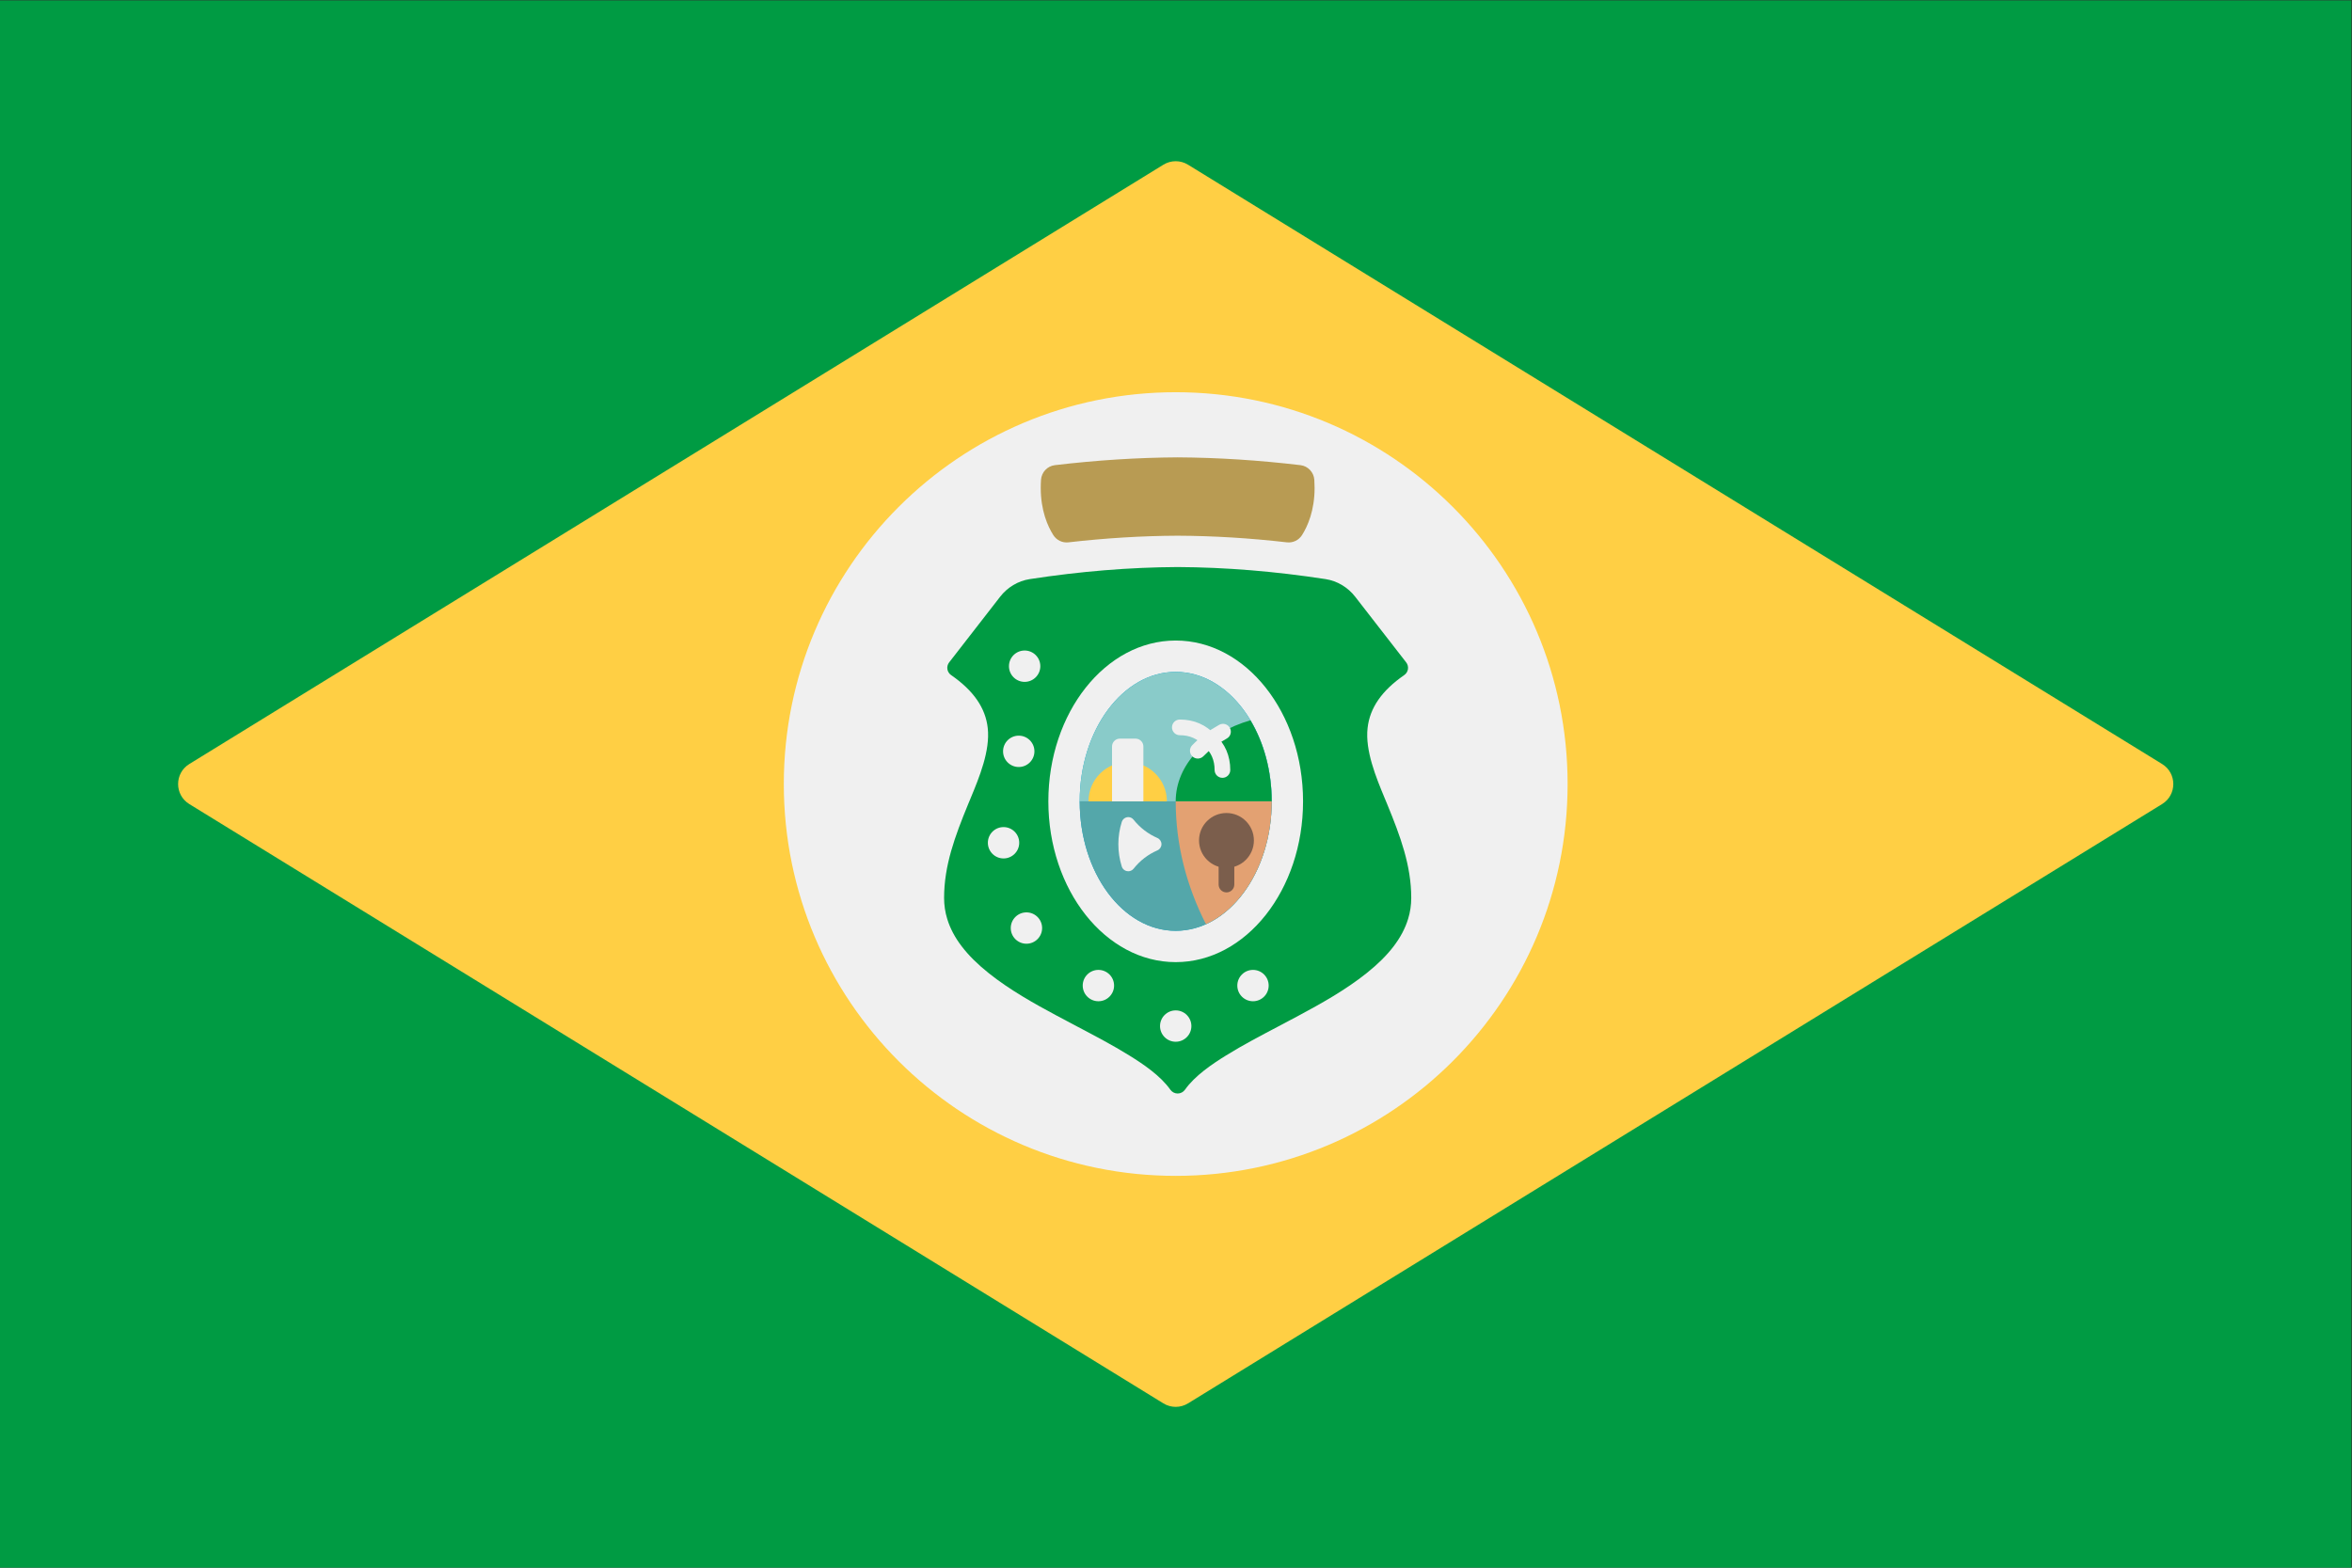 <?xml version="1.0" encoding="UTF-8" standalone="no"?>
<!-- Created with Inkscape (http://www.inkscape.org/) -->

<svg
   version="1.1"
   id="svg2"
   xml:space="preserve"
   width="400"
   height="266.667"
   viewBox="0 0 400 266.667"
   sodipodi:docname="07-ceara.ai"
   xmlns:inkscape="http://www.inkscape.org/namespaces/inkscape"
   xmlns:sodipodi="http://sodipodi.sourceforge.net/DTD/sodipodi-0.dtd"
   xmlns="http://www.w3.org/2000/svg"
   xmlns:svg="http://www.w3.org/2000/svg"><rect x="0" y="0" width="400" height="266.667" fill="#333333" stroke="none"/><defs
     id="defs6"><clipPath
       clipPathUnits="userSpaceOnUse"
       id="clipPath18"><path
         d="M 0,200 H 300 V 0 H 0 Z"
         id="path16" /></clipPath></defs><sodipodi:namedview
     id="namedview4"
     pagecolor="#ffffff"
     bordercolor="#666666"
     borderopacity="1.0"
     inkscape:pageshadow="2"
     inkscape:pageopacity="0.0"
     inkscape:pagecheckerboard="0" /><g
     id="g8"
     inkscape:groupmode="layer"
     inkscape:label="07-ceara"
     transform="matrix(1.333,0,0,-1.333,0,266.667)"><path
       d="M 0,0 H 300 V 200 H 0 Z"
       style="fill:#009b43;fill-opacity:1;fill-rule:nonzero;stroke:none"
       id="path10" /><g
       id="g12"><g
         id="g14"
         clip-path="url(#clipPath18)"><g
           id="g20"
           transform="translate(148.428,20.968)"><path
             d="m 0,0 -124.276,76.478 c -1.904,1.17 -1.904,3.938 0,5.109 L 0,158.064 c 0.964,0.594 2.181,0.594 3.145,0 L 127.421,81.587 c 1.903,-1.171 1.903,-3.939 0,-5.109 L 3.145,0 C 2.181,-0.594 0.964,-0.594 0,0"
             style="fill:#ffcf44;fill-opacity:1;fill-rule:nonzero;stroke:none"
             id="path22" /></g><g
           id="g24"
           transform="translate(200,100)"><path
             d="m 0,0 c 0,-27.614 -22.386,-50 -50,-50 -27.614,0 -50,22.386 -50,50 0,27.614 22.386,50 50,50 C -22.386,50 0,27.614 0,0"
             style="fill:#f0f0f0;fill-opacity:1;fill-rule:nonzero;stroke:none"
             id="path26" /></g><g
           id="g28"
           transform="translate(176.99,97.41)"><path
             d="m 0,0 -0.32,0.77 c -1.12,2.7 -2.51,6.07 -2.19,8.96 0.28,2.57 1.81,4.78 4.67,6.76 0.26,0.18 0.43,0.45 0.48,0.76 0.049,0.31 -0.04,0.63 -0.23,0.87 l -6.5,8.37 c -0.931,1.2 -2.28,2.02 -3.78,2.25 -6.43,0.99 -12.771,1.51 -18.87,1.54 -6.1,-0.03 -12.44,-0.55 -18.87,-1.54 -1.5,-0.23 -2.85,-1.05 -3.78,-2.25 l -6.5,-8.37 c -0.19,-0.24 -0.28,-0.56 -0.23,-0.87 0.05,-0.31 0.22,-0.58 0.48,-0.76 2.86,-1.98 4.39,-4.19 4.67,-6.76 0.32,-2.89 -1.07,-6.26 -2.19,-8.96 L -53.48,0 c -1.68,-4.09 -3.06,-7.811 -3.06,-11.94 0,-0.911 0.13,-1.81 0.4,-2.68 0.73,-2.401 2.46,-4.66 5.28,-6.91 2.71,-2.17 5.9,-3.94 8.68,-5.43 0.85,-0.46 1.71,-0.92 2.58,-1.37 2.22,-1.17 4.52,-2.37 6.68,-3.71 1.78,-1.101 3.99,-2.59 5.25,-4.38 0.22,-0.3 0.56,-0.48 0.93,-0.48 0.37,0 0.71,0.18 0.929,0.48 1.261,1.79 3.471,3.279 5.25,4.38 2.161,1.34 4.46,2.54 6.681,3.71 0.87,0.45 1.73,0.91 2.58,1.37 2.779,1.49 5.97,3.26 8.68,5.43 2.82,2.25 4.55,4.509 5.28,6.91 0.27,0.87 0.4,1.769 0.4,2.68 C 3.06,-7.811 1.68,-4.09 0,0"
             style="fill:#009b43;fill-opacity:1;fill-rule:nonzero;stroke:none"
             id="path30" /></g><g
           id="g32"
           transform="translate(150,79.273)"><path
             d="m 0,0 c -7.856,0 -14.248,8.309 -14.248,18.521 0,10.211 6.392,18.519 14.248,18.519 7.855,0 14.247,-8.308 14.247,-18.519 C 14.247,8.309 7.855,0 0,0"
             style="fill:#00a2ce;fill-opacity:1;fill-rule:nonzero;stroke:none"
             id="path34" /></g><g
           id="g36"
           transform="translate(150,114.314)"><path
             d="m 0,0 c -6.753,0 -12.248,-7.411 -12.248,-16.52 0,-9.109 5.495,-16.52 12.248,-16.52 6.753,0 12.247,7.411 12.247,16.52 C 12.247,-7.411 6.753,0 0,0 m 0,-37.04 c -8.959,0 -16.248,9.205 -16.248,20.52 C -16.248,-5.205 -8.959,4 0,4 8.959,4 16.247,-5.205 16.247,-16.52 16.247,-27.835 8.959,-37.04 0,-37.04"
             style="fill:#f0f0f0;fill-opacity:1;fill-rule:nonzero;stroke:none"
             id="path38" /></g><g
           id="g40"
           transform="translate(167.685,138.824)"><path
             d="M 0,0 C -0.066,0.962 -0.808,1.755 -1.765,1.868 -7.052,2.493 -12.292,2.834 -17.435,2.864 -22.577,2.834 -27.817,2.493 -33.104,1.868 -34.062,1.755 -34.803,0.962 -34.869,0 c -0.025,-0.356 -0.035,-0.701 -0.035,-1.034 0,-2.915 0.899,-4.907 1.601,-6.019 0.415,-0.656 1.159,-1.017 1.931,-0.929 4.732,0.543 9.399,0.828 13.937,0.847 4.539,-0.019 9.206,-0.304 13.938,-0.847 0.771,-0.088 1.516,0.273 1.931,0.929 0.702,1.112 1.601,3.104 1.601,6.019 C 0.035,-0.701 0.024,-0.356 0,0"
             style="fill:#b89b53;fill-opacity:1;fill-rule:nonzero;stroke:none"
             id="path42" /></g><g
           id="g44"
           transform="translate(137.75,97.79)"><path
             d="M 0,0 C 0,-9.11 5.5,-16.521 12.25,-16.521 19,-16.521 24.5,-9.11 24.5,0 Z"
             style="fill:#54a7aa;fill-opacity:1;fill-rule:nonzero;stroke:none"
             id="path46" /></g><g
           id="g48"
           transform="translate(150,114.31)"><path
             d="M 0,0 C -6.75,0 -12.25,-7.41 -12.25,-16.52 H 0 12.25 C 12.25,-7.41 6.75,0 0,0"
             style="fill:#89cbc9;fill-opacity:1;fill-rule:nonzero;stroke:none"
             id="path50" /></g><g
           id="g52"
           transform="translate(150,97.793)"><path
             d="m 0,0 h 12.247 v 0.001 c 0,3.915 -1.019,7.51 -2.713,10.344 C 3.961,8.721 0,4.701 0,0"
             style="fill:#009b43;fill-opacity:1;fill-rule:nonzero;stroke:none"
             id="path54" /></g><g
           id="g56"
           transform="translate(153.855,82.125)"><path
             d="M 0,0 C 4.868,2.185 8.393,8.377 8.393,15.668 H -3.854 C -3.854,10.154 -2.484,4.876 0,0"
             style="fill:#e3a172;fill-opacity:1;fill-rule:nonzero;stroke:none"
             id="path58" /></g><g
           id="g60"
           transform="translate(143.876,102.794)"><path
             d="M 0,0 C -2.761,0 -5,-2.239 -5,-5 H 5 C 5,-2.239 2.761,0 0,0"
             style="fill:#ffcf44;fill-opacity:1;fill-rule:nonzero;stroke:none"
             id="path62" /></g><g
           id="g64"
           transform="translate(145.876,97.794)"><path
             d="m 0,0 h -4 v 7 c 0,0.552 0.448,1 1,1 h 2 C -0.448,8 0,7.552 0,7 Z"
             style="fill:#f0f0f0;fill-opacity:1;fill-rule:nonzero;stroke:none"
             id="path66" /></g><g
           id="g68"
           transform="translate(143.946,88.87)"><path
             d="m 0,0 c -0.135,0 -0.274,0.032 -0.394,0.093 -0.209,0.105 -0.365,0.29 -0.434,0.512 -0.289,0.924 -0.435,1.883 -0.435,2.851 0,0.974 0.148,1.935 0.441,2.855 0.097,0.303 0.352,0.528 0.664,0.585 0.053,0.01 0.105,0.015 0.157,0.015 0.259,0 0.508,-0.117 0.673,-0.323 C 1.5,5.553 2.524,4.766 3.718,4.246 4.033,4.109 4.237,3.799 4.237,3.456 4.237,3.113 4.033,2.803 3.718,2.666 2.527,2.148 1.507,1.364 0.687,0.335 0.646,0.283 0.599,0.236 0.547,0.195 0.395,0.075 0.194,0 0,0"
             style="fill:#f0f0f0;fill-opacity:1;fill-rule:nonzero;stroke:none"
             id="path70" /></g><g
           id="g72"
           transform="translate(152.82,103.251)"><path
             d="m 0,0 c -0.251,0 -0.502,0.094 -0.696,0.282 -0.397,0.384 -0.407,1.017 -0.022,1.414 0.533,0.551 1.061,1.02 1.61,1.435 C 1.414,3.525 2.016,3.909 2.729,4.307 3.214,4.575 3.822,4.4 4.09,3.919 4.358,3.436 4.185,2.827 3.702,2.559 3.068,2.207 2.544,1.872 2.096,1.534 1.631,1.183 1.18,0.78 0.718,0.304 0.522,0.102 0.261,0 0,0"
             style="fill:#f0f0f0;fill-opacity:1;fill-rule:nonzero;stroke:none"
             id="path74" /></g><g
           id="g76"
           transform="translate(155.962,100.793)"><path
             d="m 0,0 c -0.553,0 -1,0.448 -1,1 0,1.245 -0.432,2.243 -1.32,3.052 -0.875,0.955 -1.873,1.386 -3.118,1.386 -0.553,0 -1,0.448 -1,1 0,0.553 0.447,1 1,1 1.814,0 3.338,-0.664 4.53,-1.973 C 0.336,4.338 1,2.813 1,1 1,0.448 0.553,0 0,0"
             style="fill:#f0f0f0;fill-opacity:1;fill-rule:nonzero;stroke:none"
             id="path78" /></g><g
           id="g80"
           transform="translate(159.976,92.803)"><path
             d="M 0,0 C 0,-1.933 -1.567,-3.5 -3.5,-3.5 -5.433,-3.5 -7,-1.933 -7,0 -7,1.934 -5.433,3.5 -3.5,3.5 -1.567,3.5 0,1.934 0,0"
             style="fill:#7b5e4c;fill-opacity:1;fill-rule:nonzero;stroke:none"
             id="path82" /></g><g
           id="g84"
           transform="translate(156.476,86.172)"><path
             d="M 0,0 V 0 C -0.553,0 -1,0.448 -1,1 V 6.66 H 1 V 1 C 1,0.448 0.553,0 0,0"
             style="fill:#7b5e4c;fill-opacity:1;fill-rule:nonzero;stroke:none"
             id="path86" /></g><g
           id="g88"
           transform="translate(152,69.115)"><path
             d="m 0,0 c 0,-1.104 -0.896,-2 -2,-2 -1.105,0 -2,0.896 -2,2 0,1.104 0.895,2 2,2 1.104,0 2,-0.896 2,-2"
             style="fill:#f0f0f0;fill-opacity:1;fill-rule:nonzero;stroke:none"
             id="path90" /></g><g
           id="g92"
           transform="translate(142.137,74.283)"><path
             d="m 0,0 c 0,-1.104 -0.896,-2 -2,-2 -1.104,0 -2,0.896 -2,2 0,1.104 0.896,2 2,2 1.104,0 2,-0.896 2,-2"
             style="fill:#f0f0f0;fill-opacity:1;fill-rule:nonzero;stroke:none"
             id="path94" /></g><g
           id="g96"
           transform="translate(157.861,74.283)"><path
             d="M 0,0 C 0,-1.104 0.896,-2 2,-2 3.104,-2 4,-1.104 4,0 4,1.104 3.104,2 2,2 0.896,2 0,1.104 0,0"
             style="fill:#f0f0f0;fill-opacity:1;fill-rule:nonzero;stroke:none"
             id="path98" /></g><g
           id="g100"
           transform="translate(132.956,81.623)"><path
             d="m 0,0 c 0,-1.104 -0.896,-2 -2,-2 -1.104,0 -2,0.896 -2,2 0,1.104 0.896,2 2,2 1.104,0 2,-0.896 2,-2"
             style="fill:#f0f0f0;fill-opacity:1;fill-rule:nonzero;stroke:none"
             id="path102" /></g><g
           id="g104"
           transform="translate(130.035,92.506)"><path
             d="m 0,0 c 0,-1.104 -0.895,-2 -2,-2 -1.104,0 -2,0.896 -2,2 0,1.104 0.896,2 2,2 1.105,0 2,-0.896 2,-2"
             style="fill:#f0f0f0;fill-opacity:1;fill-rule:nonzero;stroke:none"
             id="path106" /></g><g
           id="g108"
           transform="translate(131.975,104.174)"><path
             d="m 0,0 c 0,-1.104 -0.896,-2 -2,-2 -1.104,0 -2,0.896 -2,2 0,1.104 0.896,2 2,2 1.104,0 2,-0.896 2,-2"
             style="fill:#f0f0f0;fill-opacity:1;fill-rule:nonzero;stroke:none"
             id="path110" /></g><g
           id="g112"
           transform="translate(132.727,115.038)"><path
             d="m 0,0 c 0,-1.104 -0.896,-2 -2,-2 -1.104,0 -2,0.896 -2,2 0,1.105 0.896,2 2,2 1.104,0 2,-0.895 2,-2"
             style="fill:#f0f0f0;fill-opacity:1;fill-rule:nonzero;stroke:none"
             id="path114" /></g></g></g></g></svg>
